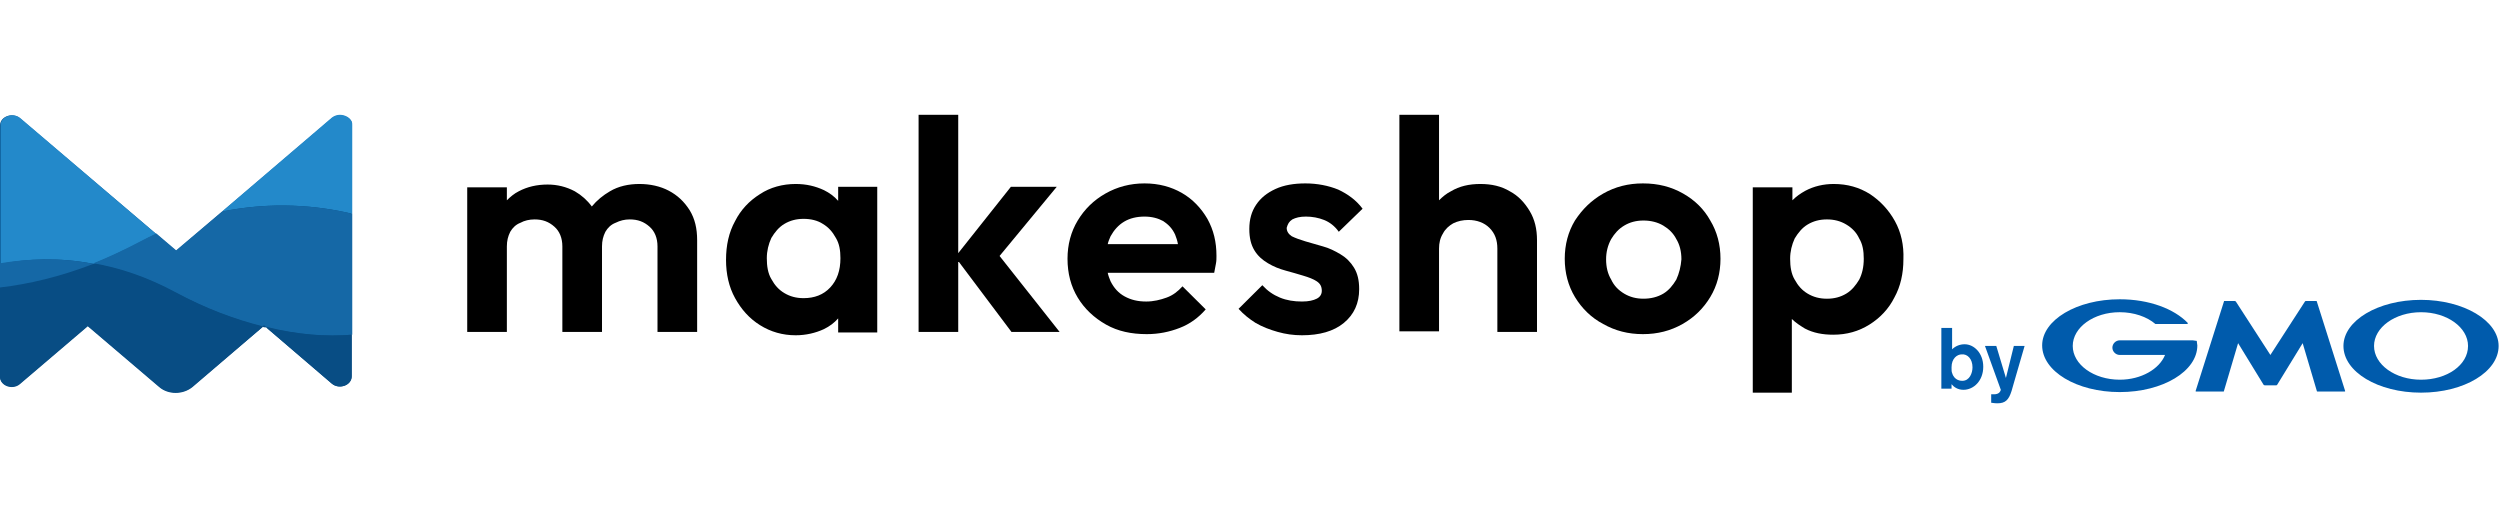 <svg width="196" height="40" viewBox="0 0 196 40" fill="none" xmlns="http://www.w3.org/2000/svg">
<path d="M52.436 14.953C51.77 14.6 50.971 14.424 50.127 14.424C49.284 14.424 48.485 14.6 47.819 14.997C47.286 15.306 46.797 15.703 46.398 16.188C46.043 15.703 45.599 15.306 45.066 14.997C44.4 14.644 43.689 14.468 42.935 14.468C42.091 14.468 41.336 14.644 40.67 14.997C40.315 15.173 40.004 15.438 39.738 15.703V14.688H36.63V26.021H39.738V19.318C39.738 18.877 39.827 18.525 40.004 18.172C40.182 17.863 40.448 17.599 40.803 17.466C41.114 17.29 41.514 17.202 41.913 17.202C42.535 17.202 43.023 17.378 43.467 17.775C43.867 18.128 44.089 18.657 44.089 19.318V26.021H47.197V19.318C47.197 18.877 47.286 18.525 47.463 18.172C47.641 17.863 47.907 17.599 48.263 17.466C48.618 17.29 48.973 17.202 49.373 17.202C49.994 17.202 50.483 17.378 50.927 17.775C51.326 18.128 51.548 18.657 51.548 19.318V26.021H54.656V18.833C54.656 17.907 54.478 17.158 54.079 16.496C53.635 15.791 53.102 15.306 52.436 14.953Z" fill="black"/>
<path d="M65.712 15.747C65.401 15.394 65.046 15.129 64.602 14.909C63.936 14.6 63.226 14.424 62.382 14.424C61.361 14.424 60.384 14.688 59.585 15.217C58.741 15.747 58.075 16.452 57.631 17.334C57.143 18.216 56.921 19.23 56.921 20.377C56.921 21.479 57.143 22.493 57.631 23.375C58.12 24.257 58.741 24.963 59.585 25.492C60.428 26.021 61.361 26.285 62.382 26.285C63.181 26.285 63.936 26.109 64.602 25.8C65.046 25.58 65.401 25.315 65.712 24.963V26.065H68.776V14.644H65.712V15.747ZM65.09 22.537C64.558 23.111 63.847 23.375 63.004 23.375C62.426 23.375 61.938 23.243 61.494 22.978C61.05 22.714 60.739 22.361 60.473 21.876C60.206 21.435 60.118 20.862 60.118 20.244C60.118 19.671 60.251 19.142 60.473 18.657C60.739 18.216 61.05 17.819 61.494 17.555C61.938 17.29 62.426 17.158 63.004 17.158C63.581 17.158 64.114 17.29 64.513 17.555C64.957 17.819 65.268 18.172 65.534 18.657C65.801 19.098 65.89 19.627 65.89 20.244C65.89 21.215 65.623 21.964 65.09 22.537Z" fill="black"/>
<path d="M82.85 14.644H79.254L75.125 19.847V9H72.017V26.021H75.125V20.465L79.298 26.021H83.072L78.366 20.068L82.85 14.644Z" fill="black"/>
<path d="M92.662 15.129C91.819 14.643 90.842 14.379 89.732 14.379C88.622 14.379 87.6 14.643 86.668 15.173C85.736 15.702 85.025 16.407 84.493 17.289C83.96 18.171 83.693 19.185 83.693 20.288C83.693 21.434 83.96 22.448 84.493 23.33C85.025 24.212 85.78 24.918 86.713 25.447C87.645 25.976 88.71 26.196 89.909 26.196C90.842 26.196 91.685 26.02 92.484 25.711C93.284 25.403 93.95 24.918 94.527 24.256L92.707 22.448C92.351 22.845 91.952 23.154 91.463 23.33C90.975 23.507 90.442 23.639 89.865 23.639C89.199 23.639 88.666 23.507 88.178 23.242C87.689 22.977 87.334 22.581 87.068 22.052C86.979 21.831 86.89 21.61 86.846 21.39H95.193C95.237 21.125 95.282 20.905 95.326 20.684C95.371 20.464 95.371 20.288 95.371 20.067C95.371 18.965 95.148 18.039 94.66 17.157C94.172 16.319 93.506 15.614 92.662 15.129ZM88.133 17.377C88.577 17.113 89.11 16.98 89.732 16.98C90.309 16.98 90.797 17.113 91.197 17.333C91.597 17.598 91.907 17.907 92.129 18.392C92.218 18.612 92.307 18.877 92.351 19.141H86.846C86.89 18.921 86.979 18.744 87.068 18.524C87.334 18.039 87.689 17.642 88.133 17.377Z" fill="black"/>
<path d="M101.32 17.201C101.587 17.069 101.897 16.98 102.386 16.98C102.874 16.98 103.363 17.069 103.807 17.245C104.251 17.422 104.65 17.73 104.961 18.171L106.826 16.363C106.337 15.702 105.671 15.217 104.917 14.864C104.162 14.555 103.274 14.379 102.341 14.379C101.453 14.379 100.654 14.511 99.988 14.82C99.322 15.129 98.834 15.525 98.479 16.055C98.123 16.584 97.946 17.201 97.946 17.951C97.946 18.656 98.079 19.185 98.345 19.626C98.612 20.067 98.967 20.376 99.411 20.64C99.855 20.905 100.299 21.081 100.787 21.214C101.276 21.346 101.72 21.478 102.164 21.61C102.608 21.743 102.963 21.875 103.229 22.052C103.496 22.228 103.629 22.448 103.629 22.801C103.629 23.066 103.496 23.286 103.229 23.418C102.963 23.551 102.608 23.639 102.075 23.639C101.453 23.639 100.876 23.551 100.343 23.33C99.811 23.11 99.367 22.801 98.967 22.36L97.103 24.212C97.502 24.653 97.946 25.006 98.434 25.314C98.967 25.623 99.544 25.844 100.166 26.02C100.787 26.196 101.409 26.285 102.075 26.285C103.451 26.285 104.561 25.976 105.361 25.314C106.16 24.653 106.559 23.771 106.559 22.669C106.559 21.963 106.426 21.434 106.16 20.993C105.893 20.552 105.538 20.2 105.094 19.935C104.65 19.67 104.206 19.45 103.718 19.318C103.229 19.185 102.785 19.053 102.341 18.921C101.897 18.788 101.542 18.656 101.276 18.524C101.009 18.348 100.876 18.127 100.876 17.862C100.965 17.554 101.054 17.377 101.32 17.201Z" fill="black"/>
<path d="M118.37 14.997C117.704 14.6 116.949 14.424 116.061 14.424C115.173 14.424 114.418 14.6 113.752 14.997C113.397 15.173 113.086 15.438 112.82 15.703V9H109.712V25.977H112.82V19.495C112.82 19.054 112.908 18.657 113.13 18.304C113.308 17.951 113.619 17.687 113.93 17.51C114.285 17.334 114.684 17.246 115.128 17.246C115.794 17.246 116.372 17.466 116.771 17.863C117.215 18.304 117.393 18.833 117.393 19.495V26.021H120.501V18.833C120.501 17.951 120.323 17.202 119.924 16.54C119.524 15.879 119.036 15.35 118.37 14.997Z" fill="black"/>
<path d="M131.956 15.173C131.024 14.643 130.002 14.379 128.804 14.379C127.649 14.379 126.628 14.643 125.696 15.173C124.763 15.702 124.053 16.407 123.476 17.289C122.943 18.171 122.676 19.185 122.676 20.288C122.676 21.39 122.943 22.404 123.476 23.286C124.008 24.168 124.763 24.918 125.696 25.403C126.628 25.932 127.649 26.196 128.804 26.196C129.958 26.196 130.979 25.932 131.912 25.403C132.844 24.873 133.554 24.168 134.087 23.286C134.62 22.404 134.886 21.39 134.886 20.288C134.886 19.185 134.62 18.171 134.087 17.289C133.599 16.407 132.888 15.702 131.956 15.173ZM131.423 21.919C131.157 22.36 130.846 22.757 130.402 23.022C129.958 23.286 129.425 23.418 128.848 23.418C128.271 23.418 127.782 23.286 127.338 23.022C126.894 22.757 126.539 22.404 126.317 21.919C126.051 21.478 125.918 20.949 125.918 20.332C125.918 19.759 126.051 19.229 126.317 18.744C126.584 18.303 126.894 17.951 127.338 17.686C127.782 17.422 128.271 17.289 128.848 17.289C129.425 17.289 129.958 17.422 130.402 17.686C130.846 17.951 131.201 18.303 131.423 18.744C131.69 19.185 131.823 19.714 131.823 20.332C131.778 20.905 131.645 21.434 131.423 21.919Z" fill="black"/>
<path d="M148.561 17.334C148.073 16.452 147.407 15.747 146.607 15.217C145.764 14.688 144.831 14.424 143.766 14.424C142.967 14.424 142.212 14.6 141.546 14.953C141.146 15.173 140.835 15.394 140.525 15.703V14.688H137.417V30.783H140.48V25.007C140.791 25.315 141.146 25.536 141.501 25.756C142.167 26.109 142.922 26.241 143.721 26.241C144.787 26.241 145.719 25.977 146.563 25.448C147.407 24.919 148.073 24.213 148.517 23.331C149.005 22.449 149.227 21.435 149.227 20.333C149.271 19.23 149.049 18.216 148.561 17.334ZM145.764 21.92C145.497 22.361 145.187 22.758 144.743 23.022C144.299 23.287 143.81 23.419 143.233 23.419C142.656 23.419 142.167 23.287 141.723 23.022C141.279 22.758 140.969 22.405 140.702 21.92C140.436 21.479 140.347 20.906 140.347 20.288C140.347 19.715 140.48 19.186 140.702 18.701C140.969 18.26 141.279 17.863 141.723 17.599C142.167 17.334 142.656 17.202 143.233 17.202C143.81 17.202 144.299 17.334 144.743 17.599C145.187 17.863 145.542 18.216 145.764 18.701C146.03 19.142 146.119 19.671 146.119 20.288C146.119 20.95 145.986 21.479 145.764 21.92Z" fill="black"/>
<path d="M154.644 28.798C154.644 29.238 154.422 29.856 153.845 29.856C153.756 29.856 153.223 29.856 153.045 29.238C153.001 29.15 153.001 29.018 153.001 28.798C153.001 28.092 153.445 27.783 153.8 27.783C154.244 27.739 154.644 28.136 154.644 28.798ZM152.202 25.755V30.473H153.001V30.12C153.179 30.341 153.489 30.561 153.933 30.561C154.733 30.561 155.487 29.856 155.487 28.753C155.487 27.695 154.777 26.99 154.022 26.99C153.667 26.99 153.312 27.122 153.045 27.387V25.711H152.202V25.755Z" fill="#005BAC"/>
<path d="M158.729 27.121L157.885 30.031L157.708 30.649C157.486 31.354 157.219 31.619 156.598 31.619C156.331 31.619 156.198 31.575 156.109 31.575V30.913C156.198 30.913 156.242 30.913 156.331 30.913C156.376 30.913 156.553 30.913 156.686 30.825C156.775 30.781 156.864 30.605 156.864 30.561L155.621 27.121H156.509L157.264 29.634L157.885 27.121H158.729Z" fill="#005BAC"/>
<path d="M177.954 30.21H178.442C178.487 30.21 178.487 30.21 178.531 30.166L180.529 26.903L181.639 30.651C181.639 30.695 181.683 30.695 181.683 30.695H183.815C183.859 30.695 183.859 30.695 183.859 30.651L181.639 23.64C181.639 23.596 181.595 23.596 181.595 23.596H180.795C180.751 23.596 180.751 23.596 180.707 23.64L177.998 27.829L175.29 23.64C175.29 23.64 175.245 23.596 175.201 23.596H174.402C174.357 23.596 174.357 23.596 174.357 23.64L172.137 30.651C172.137 30.695 172.137 30.695 172.182 30.695H174.313C174.357 30.695 174.357 30.695 174.357 30.651L175.467 26.903L177.465 30.166C177.465 30.166 177.51 30.21 177.554 30.21H177.954Z" fill="#005BAC"/>
<path d="M172.226 26.726L171.915 26.682H169.829H166.188C165.877 26.682 165.611 26.946 165.611 27.255C165.611 27.564 165.877 27.828 166.188 27.828H169.74C169.296 28.931 167.875 29.768 166.188 29.768C164.146 29.768 162.503 28.578 162.503 27.123C162.503 25.668 164.146 24.477 166.188 24.477C167.298 24.477 168.319 24.83 168.985 25.403C168.985 25.403 168.985 25.403 169.029 25.403H171.471C171.516 25.403 171.516 25.403 171.516 25.359C171.516 25.359 171.516 25.359 171.516 25.315C170.45 24.212 168.497 23.463 166.188 23.463C162.814 23.463 160.105 25.094 160.105 27.079C160.105 29.107 162.814 30.739 166.188 30.739C169.562 30.739 172.271 29.107 172.271 27.079C172.271 26.991 172.226 26.858 172.226 26.726Z" fill="#005BAC"/>
<path d="M189.809 23.508C186.435 23.508 183.726 25.139 183.726 27.124C183.726 29.152 186.435 30.784 189.809 30.784C193.183 30.784 195.892 29.152 195.892 27.124C195.892 25.139 193.139 23.508 189.809 23.508ZM189.809 29.769C187.767 29.769 186.124 28.579 186.124 27.124C186.124 25.669 187.767 24.478 189.809 24.478C191.851 24.478 193.494 25.669 193.494 27.124C193.494 28.623 191.851 29.769 189.809 29.769Z" fill="#005BAC"/>
<path d="M27.572 9.574C27.528 9.442 27.395 9.309 27.261 9.221C26.906 9.001 26.418 8.957 26.018 9.265L13.808 19.672L1.554 9.265C0.977 8.78 0 9.133 0 9.838V29.549C0 30.255 0.977 30.607 1.554 30.122L6.882 25.58L12.476 30.343C13.187 30.96 14.341 30.96 15.096 30.343L20.601 25.625C20.69 25.669 20.779 25.669 20.868 25.669L26.018 30.078C26.595 30.563 27.572 30.21 27.572 29.505V9.794C27.617 9.706 27.572 9.618 27.572 9.574Z" fill="#084D84"/>
<path d="M27.616 16.761V9.794C27.616 9.706 27.616 9.617 27.572 9.529C27.527 9.397 27.394 9.265 27.261 9.176C26.906 8.956 26.417 8.912 26.018 9.22L17.404 16.584C21.311 15.791 24.863 16.099 27.616 16.761Z" fill="#2389CA"/>
<path d="M7.325 20.686C8.524 20.201 9.723 19.628 11.011 18.966C11.41 18.746 11.854 18.525 12.254 18.349L1.598 9.265C1.021 8.78 0.044 9.133 0.044 9.838V20.686C2.131 20.289 4.617 20.157 7.325 20.686Z" fill="#2389CA"/>
<path d="M27.617 26.24V16.76C24.864 16.099 21.357 15.79 17.405 16.584L13.809 19.626L12.255 18.303C11.855 18.48 11.455 18.7 11.011 18.921C9.768 19.582 8.525 20.155 7.326 20.64C9.369 20.993 11.5 21.699 13.72 22.889C16.162 24.212 18.471 25.05 20.602 25.579L20.691 25.491L20.868 25.623C23.354 26.24 25.574 26.417 27.617 26.24Z" fill="#1568A6"/>
<path d="M20.868 25.668L26.018 30.078C26.596 30.562 27.573 30.21 27.573 29.504V26.241C25.575 26.418 23.355 26.241 20.868 25.668Z" fill="#084D84"/>
<path d="M7.326 20.686C4.706 21.7 2.264 22.317 0 22.538V29.505C0 30.21 0.977 30.563 1.554 30.078L6.882 25.536L12.476 30.298C13.187 30.916 14.341 30.916 15.096 30.298L20.601 25.624C18.47 25.095 16.162 24.213 13.72 22.934C11.499 21.744 9.368 21.038 7.326 20.686Z" fill="#084D84"/>
<path d="M0 20.642V22.538C2.264 22.273 4.706 21.7 7.326 20.686C4.618 20.157 2.131 20.289 0 20.642Z" fill="#1568A6"/>
</svg>
